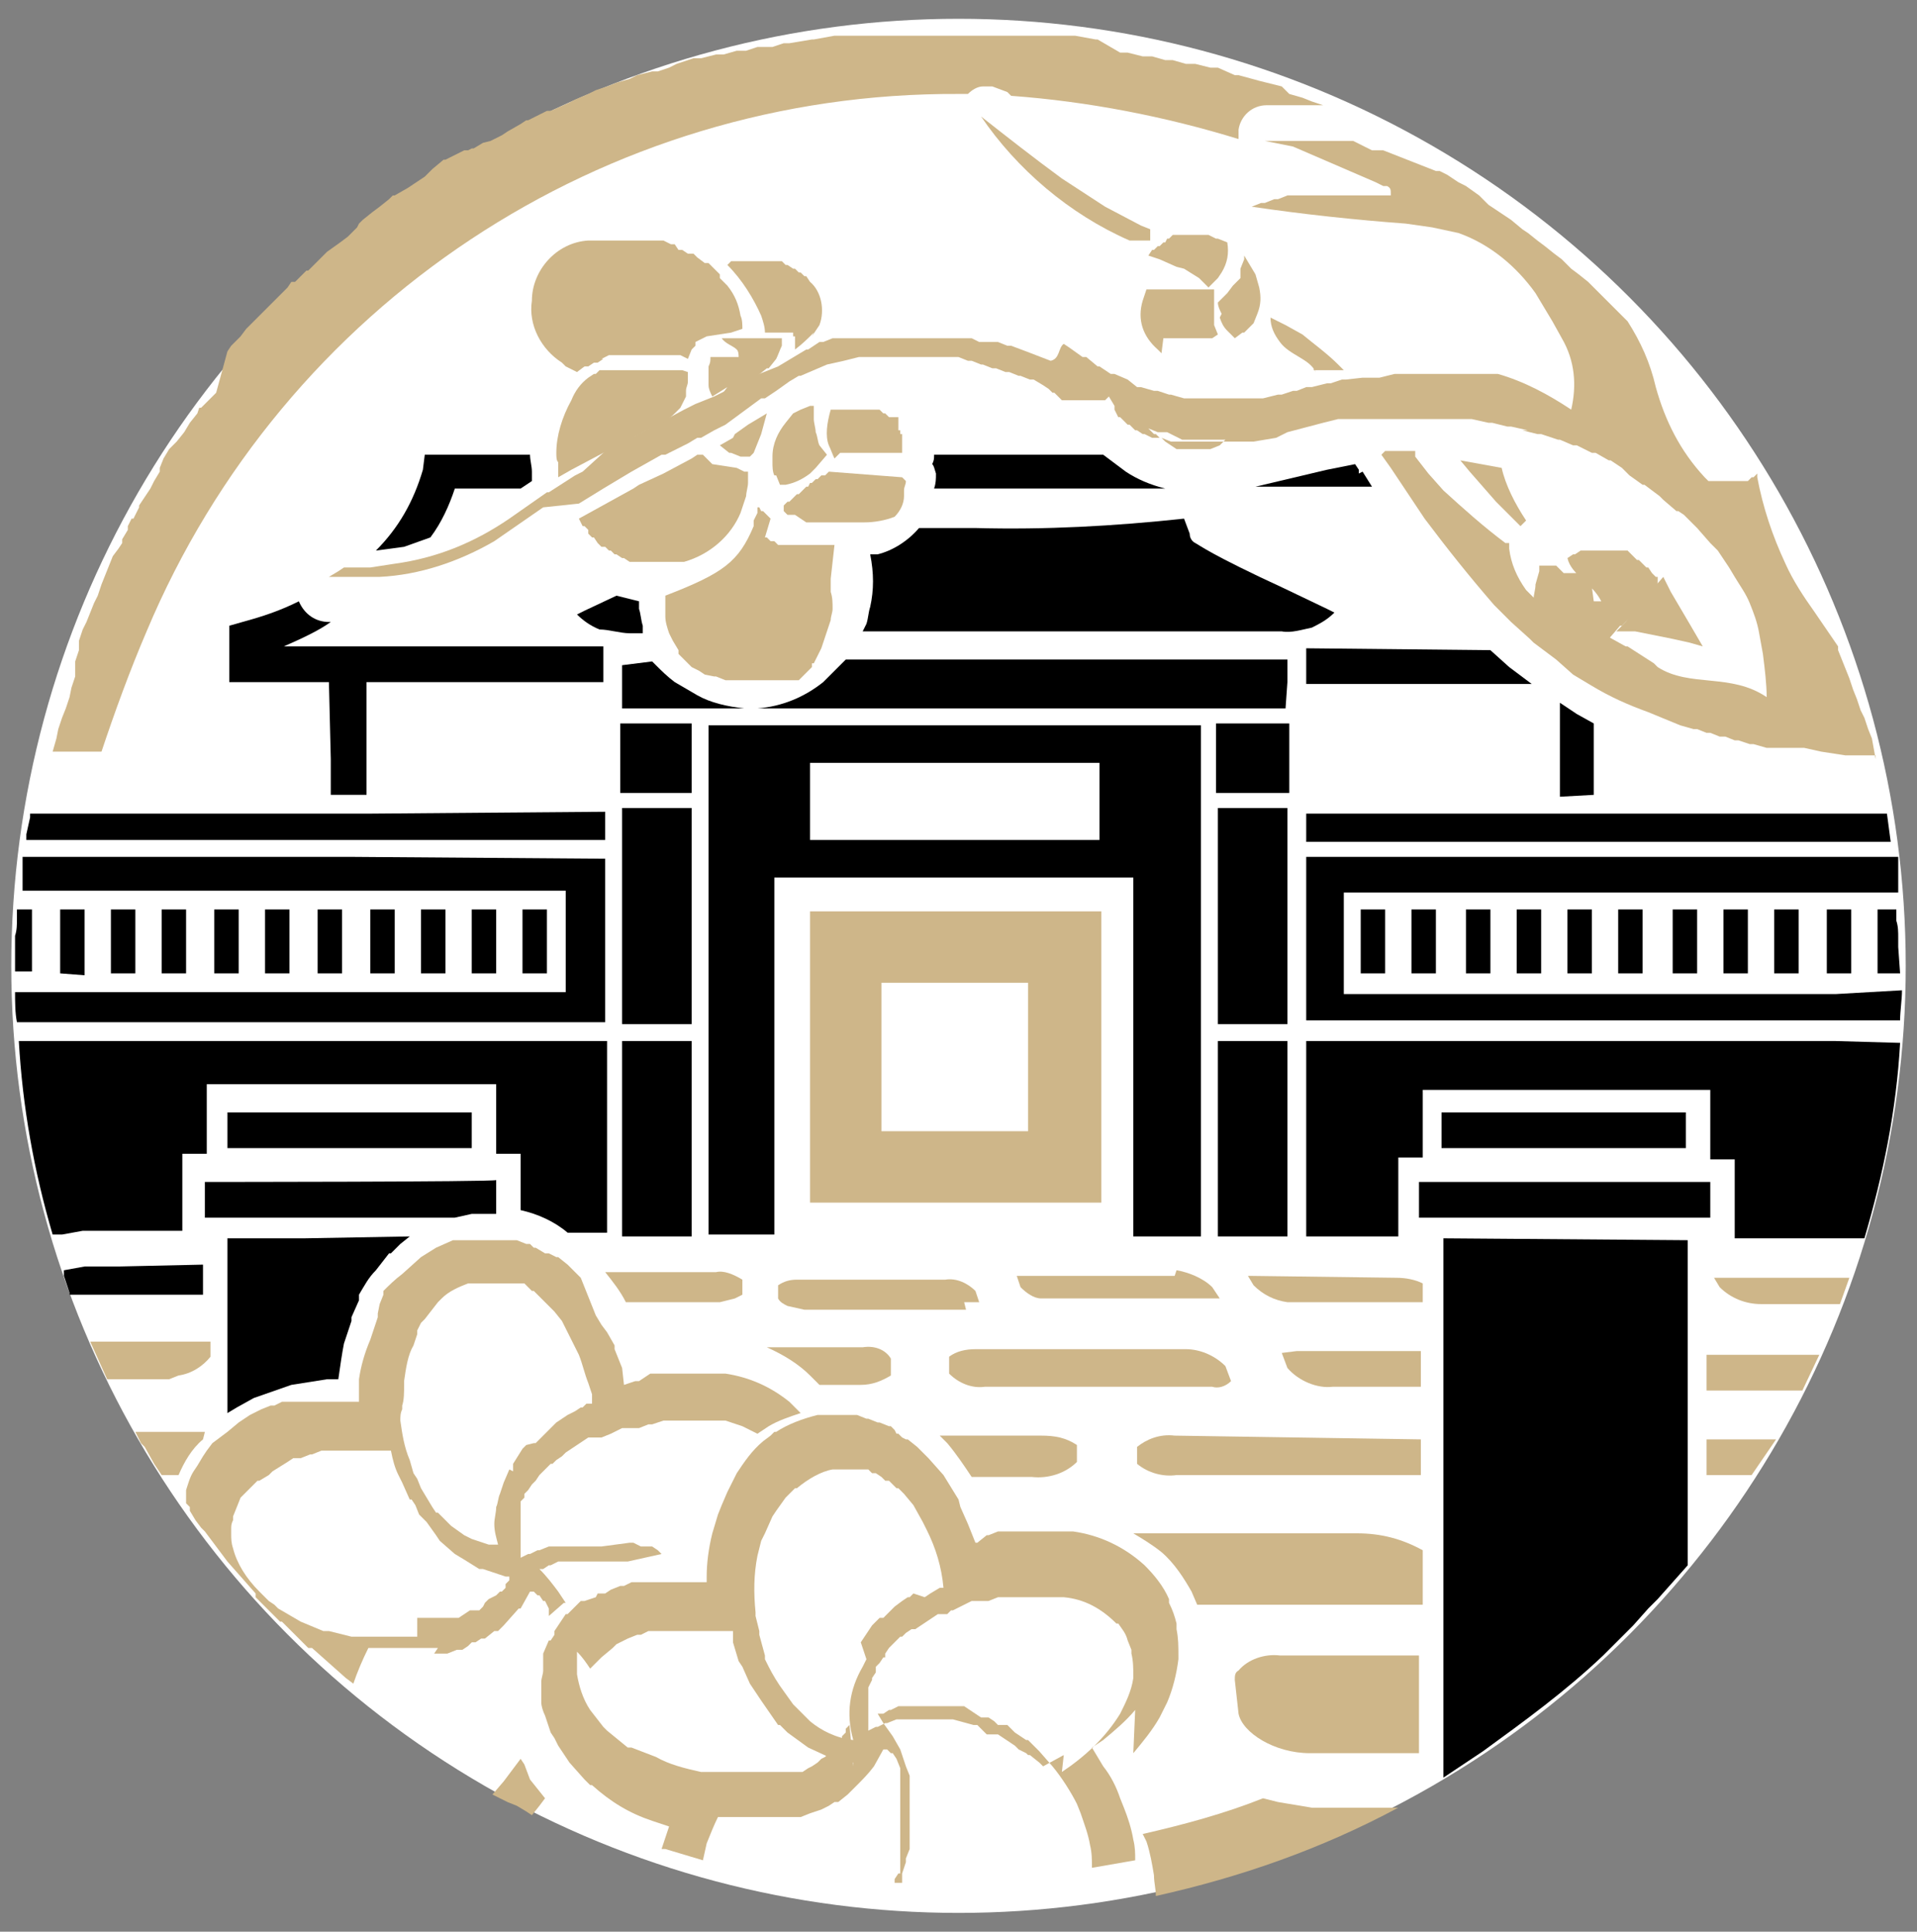 <?xml version="1.0" encoding="utf-8"?>
<!-- Generator: Adobe Illustrator 25.0.1, SVG Export Plug-In . SVG Version: 6.00 Build 0)  -->
<svg version="1.1" id="圖層_1" xmlns="http://www.w3.org/2000/svg" xmlns:xlink="http://www.w3.org/1999/xlink" x="0px" y="0px"
	 viewBox="0 0 102 102.8" style="enable-background:new 0 0 102 102.8;" xml:space="preserve">
<rect x="0" y="0" width="102" height="102.8" fill="#808080" stroke="none"/>
<style type="text/css">
	.st0{fill:#FFFFFF;}
	.st1{fill:#CEB689;}
</style>
<circle class="st0" cx="51" cy="51.4" r="50.4"/>
<g id="Group_11059" transform="translate(-83.233 -67.754)">
	<g id="圖稿_42" transform="translate(134.64 119.149)">
		<g>
			<g>
				<g id="Group_11280" transform="translate(-51.406 -51.395)">
					<path id="Path_643727" d="M84.8,42.3v-3.8L83.9,38L83,37.4v5L84.8,42.3L84.8,42.3z"/>
					<path id="Path_643728" d="M17.6,40.4v1.9h1.9v-6h12.6v-1.9h-17c0.9-0.4,1.8-0.8,2.5-1.3h-0.1c-0.7,0-1.3-0.4-1.6-1.1v0
						c-1,0.5-1.9,0.8-3,1.1l-0.7,0.2v3h5.3L17.6,40.4z"/>
					<path id="Path_643729" d="M22.9,28.6c0.6-0.8,1-1.7,1.3-2.6h3.5l0.6-0.4v-0.5c0-0.3-0.1-0.6-0.1-0.9h-5.6L22.5,25
						c-0.5,1.7-1.3,3.1-2.5,4.3l1.5-0.2L22.9,28.6"/>
					<path id="Path_643730" d="M72.3,25.2V25l-0.2-0.3L70.6,25l0,0l-3.8,0.9H73l-0.5-0.8"/>
					<path id="Path_643731" d="M49.8,25.2c0,0.3,0,0.5-0.1,0.8H62c-0.8-0.2-1.5-0.5-2.1-0.9l-1.2-0.9h-9c0,0.2,0,0.3-0.1,0.5
						C49.7,24.8,49.7,24.9,49.8,25.2L49.8,25.2"/>
					<path id="Path_643732" d="M69.5,34.5v1.9h12l-1.2-0.9l-1-0.9L69.5,34.5"/>
					<path id="Path_643733" d="M37.7,40.4v25.3h3.5v-19h19.1v19.1h3.6V38.6H37.7V40.4z M43.1,40.6h15.4v4.1H43.1V40.6z"/>
					<path id="Path_643734" d="M69.8,33.4c0.4-0.2,0.8-0.4,1.2-0.8l-0.4-0.2l-2.3-1.1c-3.9-1.8-4.5-2.3-4.7-2.4s-0.3-0.3-0.3-0.5
						L63,27.6c-3.7,0.4-7.4,0.6-11.1,0.5h-3c-0.6,0.7-1.4,1.2-2.2,1.4h-0.4c0.2,1,0.2,1.9,0,2.8c-0.1,0.3-0.1,0.6-0.2,0.9l-0.2,0.4
						h22.3C68.7,33.7,69.3,33.5,69.8,33.4"/>
					<path id="Path_643735" d="M33.5,33.7h0.7v-0.4c-0.1-0.3-0.1-0.6-0.2-0.9V32l-1.2-0.3l-1.7,0.8l-0.4,0.2
						c0.3,0.3,0.7,0.6,1.2,0.8C32.4,33.5,33,33.7,33.5,33.7"/>
					<path id="Path_643736" d="M33.1,35.4v2.3h6.5c-0.9-0.1-1.8-0.3-2.5-0.7l-1.2-0.7c-0.4-0.3-0.7-0.6-1-0.9l-0.2-0.2L33.1,35.4
						L33.1,35.4L33.1,35.4z"/>
					<path id="Path_643737" d="M68.5,36.3v-1.2H45l-0.2,0.2L44,36.1l-0.2,0.2c-1,0.8-2.2,1.3-3.5,1.4h28.1L68.5,36.3L68.5,36.3z"/>
					<path id="Path_643738" d="M33.1,43v2.6l0,0v8.9h3.7V43H33.1z"/>
					<path id="Path_643739" d="M33.1,55.4v10.4h3.7V55.4H33.1z"/>
					<path id="Path_643740" d="M64.8,43v11.5h3.7v-8.9l0,0V43H64.8z"/>
					<path id="Path_643741" d="M64.8,55.4v10.4h3.7V55.4H64.8z"/>
					<path id="Path_643742" d="M33,38.5v3.7h3.8v-3.7H33z"/>
					<path id="Path_643743" d="M1.6,43.3L1.6,43.3"/>
					<path id="Path_643744" d="M19.6,43.3h-18v0.2l-0.2,0.9v0.3h30.8v-1.5L19.6,43.3L19.6,43.3z"/>
					<path id="Path_643745" d="M18.6,45.6H1.2v1.8h28.9v5.4H0.8c0,0.5,0,1.1,0.1,1.6h31.3v-8.7L18.6,45.6L18.6,45.6z"/>
					<path id="Path_643746" d="M64.7,38.5v3.7h3.9v-3.7H64.7z"/>
					<rect id="Rectangle_8852" x="5.9" y="48.4" width="1.3" height="3.4"/>
					<rect id="Rectangle_8853" x="11.4" y="48.4" width="1.3" height="3.4"/>
					<rect id="Rectangle_8854" x="14.1" y="48.4" width="1.3" height="3.4"/>
					<path id="Path_643747" d="M4.5,51.9v-3.5H3.2v3.4L4.5,51.9L4.5,51.9z"/>
					<rect id="Rectangle_8855" x="16.9" y="48.4" width="1.3" height="3.4"/>
					<rect id="Rectangle_8856" x="8.6" y="48.4" width="1.3" height="3.4"/>
					<path id="Path_643748" d="M1.7,48.4H0.9v0.5c0,0.3,0,0.6-0.1,0.9v1.9h0.9C1.7,51.7,1.7,48.4,1.7,48.4z"/>
					<rect id="Rectangle_8857" x="25.1" y="48.4" width="1.3" height="3.4"/>
					<rect id="Rectangle_8858" x="22.4" y="48.4" width="1.3" height="3.4"/>
					<rect id="Rectangle_8859" x="19.7" y="48.4" width="1.3" height="3.4"/>
					<rect id="Rectangle_8860" x="27.8" y="48.4" width="1.3" height="3.4"/>
					<path id="Path_643749" d="M18.6,55.4H1c0.2,3.5,0.8,6.9,1.8,10.3h0.5l1.1-0.2h5.3v-4.1H11v-3.7h15.4v3.7h1.3v3
						c0.9,0.2,1.8,0.6,2.5,1.2h2.1V55.4H18.6z"/>
					<path id="Path_643750" d="M69.5,43.3v1.5h31.1l-0.2-1.5H69.5z"/>
					<path id="Path_643751" d="M97.7,52.9H71.5v-5.4H101v-1.9H69.5v8.7h31.6c0-0.5,0.1-1.1,0.1-1.6L97.7,52.9L97.7,52.9z"/>
					<path id="Path_643752" d="M97.2,48.4v3.4h1.3v-3.4H97.2z"/>
					<rect id="Rectangle_8861" x="91.7" y="48.4" width="1.3" height="3.4"/>
					<rect id="Rectangle_8862" x="89" y="48.4" width="1.3" height="3.4"/>
					<rect id="Rectangle_8863" x="86.1" y="48.4" width="1.3" height="3.4"/>
					<rect id="Rectangle_8864" x="94.4" y="48.4" width="1.3" height="3.4"/>
					<path id="Path_643753" d="M101,50.4v-0.5c0-0.3,0-0.6-0.1-0.9v-0.6h-1v3.4h1.2L101,50.4"/>
					<rect id="Rectangle_8865" x="78" y="48.4" width="1.3" height="3.4"/>
					<rect id="Rectangle_8866" x="72.4" y="48.4" width="1.3" height="3.4"/>
					<rect id="Rectangle_8867" x="80.7" y="48.4" width="1.3" height="3.4"/>
					<path id="Path_643754" d="M83.4,48.4v3.4h1.3v-3.4H83.4z"/>
					<rect id="Rectangle_8868" x="75.1" y="48.4" width="1.3" height="3.4"/>
					<path id="Path_643755" d="M97.6,55.4H69.5v10.4h4.9v-4.2h1.3V58H91v3.7h1.3v4.2h6.9c1-3.4,1.7-6.8,1.9-10.4L97.6,55.4
						L97.6,55.4z"/>
					<path id="Path_643756" d="M6.3,67.4H4.5l-1.1,0.2v0.3l0.3,0.9v0.1h7.1v-1.6L6.3,67.4L6.3,67.4z"/>
					<path id="Path_643757" d="M76.8,65.9v3.5l0,0v25.2l2.1-1.4c2.2-1.6,4.4-3.2,6.4-5.1l0.2-0.2l1.1-1.1l0.3-0.3l0.8-0.9l0.5-0.5
						l1.6-1.8v-4.7l0,0v-2.2l0,0v-1.3l0,0v-1.3l0,0v-7.2l0,0V66L76.8,65.9L76.8,65.9z"/>
					<path id="Path_643758" d="M75.5,62.9v1.9H91v-1.9H75.5z"/>
					<path id="Path_643759" d="M89.7,61.1v-1.9h-13v1.9H89.7z"/>
					<path id="Path_643760" d="M16.2,65.9h-4.1v9.3l0.5-0.3l0.9-0.5l0,0l2-0.7l1.9-0.3H18c0.1-0.7,0.2-1.4,0.3-1.9l0.2-0.6l0.2-0.6
						v-0.2l0.4-0.9l0,0v-0.3c0.3-0.5,0.5-0.9,0.9-1.3l0.7-0.9h0.1l0.5-0.5l0.5-0.4L16.2,65.9z"/>
					<path id="Path_643761" d="M10.9,62.9v1.9h13.3l0.9-0.2h1.3v-1.8C26.3,62.9,10.9,62.9,10.9,62.9z"/>
					<path id="Path_643762" d="M25.1,61.1v-1.9h-13v1.9H25.1z"/>
					<path id="Path_643763" class="st1" d="M7.8,33.6C15.1,16.2,32.1,4.9,51,5h0.5c0.2-0.2,0.5-0.4,0.8-0.4h0.5l0.8,0.3l0.2,0.2
						c4.1,0.3,8.2,1.1,12.1,2.3c0-0.2,0-0.3,0-0.5l0,0c0.1-0.7,0.7-1.3,1.5-1.3h3l-0.6-0.2l-0.5-0.2L68.6,5l-0.4-0.4l-0.8-0.2
						L67,4.3L65.9,4h-0.2l-0.9-0.4h-0.4l-0.8-0.2h-0.5l-0.7-0.2H62L61.3,3h-0.5L60,2.8h-0.4l-1.2-0.7h-0.1l-1.1-0.2H44.4l-1.1,0.2
						h-0.1L42,2.3h-0.3l-0.6,0.2h-0.8l-0.6,0.2h-0.5l-0.7,0.2h-0.4l-0.8,0.2h-0.4L36,3.4h0l-0.4,0.2L35,3.8h-0.3L33.9,4l-0.4,0.2
						l-0.7,0.2l-0.5,0.2l-0.6,0.2L31.3,5l-0.7,0.3l-0.4,0.2l-0.9,0.4h-0.2l-1,0.5H28l-0.3,0.2L27,7l0,0l-0.3,0.2l-0.6,0.3l0,0
						l-0.4,0.1l-0.5,0.3h-0.1L24.9,8h-0.2l-0.4,0.2l-0.2,0.1l-0.4,0.2h-0.1L23,9l0,0l-0.2,0.2l0,0l-0.2,0.2L22,9.8L21.7,10L21,10.4
						h-0.1l-0.2,0.2L20.2,11l0,0l-0.4,0.3l0,0l-0.5,0.4l-0.2,0.2L19,12.1l-0.5,0.5l0,0l-0.4,0.3l0,0l-0.7,0.5l0,0l-0.2,0.2l0,0
						l-0.8,0.8h-0.1l-0.2,0.2L15.7,15h-0.2l-0.2,0.3l-0.5,0.5l-0.3,0.3l0,0L14,16.6l-0.2,0.2L13.6,17l-0.5,0.5l-0.3,0.4l-0.5,0.5
						l-0.2,0.3l-0.6,2.2l-0.3,0.3l-0.5,0.5h-0.1L10.5,22l-0.4,0.5l0,0L9.8,23l0,0l-0.4,0.5l-0.2,0.2L9,23.9l-0.3,0.5l-0.2,0.5v0.2
						l0,0l-0.3,0.5L8,26l0,0l-0.4,0.6l-0.2,0.3l0,0V27l-0.3,0.6H7L6.8,28v0.2l-0.3,0.5v0.2l-0.2,0.3L6,29.6l-0.2,0.5l-0.2,0.5
						l-0.2,0.5l-0.2,0.6L5,32.1l-0.4,1l0,0l-0.2,0.4l-0.2,0.6v0.5l0,0L4,35.2V36l-0.2,0.6l-0.1,0.5l-0.2,0.6l-0.2,0.5l-0.2,0.6
						L3,39.3L2.8,40h2.6C6.1,37.9,6.9,35.7,7.8,33.6"/>
					<path id="Path_643764" class="st1" d="M80.9,28l0.3-0.3c-0.6-0.9-1.1-1.9-1.3-2.8l0,0l-2.2-0.4l0.5,0.6l1.4,1.6L80.9,28"/>
					<path id="Path_643765" class="st1" d="M99.8,40.4L99.8,40.4l-0.2-1.1l-0.2-0.5l-0.2-0.6L99,37.8l-0.2-0.6l-0.2-0.5l-0.2-0.6
						l-0.2-0.5L98,35.1l-0.2-0.5v-0.2l-1.3-1.9C96,31.8,95.4,30.9,95,30c-0.7-1.5-1.2-3-1.5-4.6v-0.2l-0.2,0.2h-0.1L93,25.6h-2.1
						l-0.2-0.2c-1.3-1.4-2.1-3-2.6-4.8c-0.3-1.3-0.8-2.4-1.5-3.5l0,0l-0.3-0.3l-0.5-0.5L85.5,16l-0.8-0.8L84.5,15L84,14.6l-0.4-0.3
						l-0.5-0.5l-0.4-0.3l-0.5-0.4l-0.4-0.3l-0.5-0.4L81,12.2l-0.6-0.5l-0.3-0.2l-0.9-0.6l-0.5-0.5L78,9.9l-0.4-0.2L77,9.3l-0.4-0.2
						h-0.2L73.6,8H73l-1-0.5h-4.7l1.5,0.3l4.4,1.9l0.4,0.2h0.2C74,10,74,10.1,74,10.3l0,0v0.1h-5.5L68,10.6h-0.2l-0.5,0.2h-0.2
						L66.6,11c2.7,0.4,5.5,0.7,8.2,0.9l1.4,0.2l1.4,0.3c1.7,0.6,3.1,1.8,4.1,3.2l0.9,1.5l0.5,0.9c0.7,1.2,0.8,2.5,0.5,3.8
						c-1.2-0.8-2.5-1.5-3.9-1.9h-5.5l-0.8,0.2h-0.9l-0.9,0.1h-0.2l-0.6,0.2h-0.2l-0.8,0.2h-0.3L69,20.8h-0.2L68.2,21H68l-0.8,0.2H63
						L62.3,21h-0.1l-0.6-0.2h-0.2l-0.7-0.2h-0.2L60,20.2h0l-0.7-0.3h-0.2l-0.6-0.4h-0.1L57.8,19h-0.2l-0.7-0.5l-0.3-0.2
						c-0.3,0.2-0.2,0.8-0.7,0.9l-1.3-0.5l-0.8-0.3h-0.2l-0.5-0.2h-0.3h-0.4h-0.3L51.7,18h-7.4l-0.5,0.2h-0.2L43,18.6h-0.1l-1.5,0.9
						l-0.5,0.2l-0.5,0.2L38,21.1l-0.5,0.2L37,21.5l-0.6,0.3l-2.6,1.4l-1,0.5l-0.7,0.4l-1.1,1l-0.4,0.2l-1.4,0.9h-0.1l-2,1.4
						c-1.9,1.3-3.9,2.1-6.1,2.4l-1.3,0.2h-1.4L18,30.4l-0.5,0.3h2.7c2.1-0.1,4.2-0.8,6.1-1.9l2.6-1.8l1.9-0.2l1.3-0.8l0.5-0.3l1-0.6
						l1.6-0.9h0.2l1.2-0.6l0.5-0.3h0.2l0.7-0.4l0.6-0.3l1.9-1.4h0.2l0.6-0.4l0.7-0.5l0.5-0.3h0.1l1.4-0.6l0.9-0.2l0.8-0.2H51
						l0.5,0.2h0.2l0.5,0.2h0.1l0.5,0.2H53l0.5,0.2h0.2l0.5,0.2h0.1l0.5,0.2H55l0.5,0.3l0.3,0.2l0.2,0.2h0.1l0.2,0.2l0,0l0.2,0.2h2.3
						l0.2-0.2l0.3,0.5v0.2l0.2,0.4h0.1l0.4,0.4h0.1l0.3,0.3h0.1l0.3,0.2h0.1l0.4,0.2h0.5l0.5,0.2h4.4l1.2-0.2l0.6-0.3l1.9-0.5
						l0.8-0.2h7.1l0.9,0.2h0.2l0.8,0.2h0.2l0.9,0.2H81l0.8,0.2H82l0.9,0.3H83l0.7,0.3h0.2l0.8,0.4h0.2l0.7,0.4h0.1l0.6,0.4l0.2,0.2
						l0.2,0.2l0.7,0.5h0.1l0.8,0.6l0.2,0.2l0.7,0.6h0.1l0.3,0.2l0.5,0.5l0.2,0.2l0.7,0.8l0.4,0.4l0.6,0.9l0.3,0.5
						c0.3,0.5,0.6,0.9,0.8,1.4c0.2,0.5,0.4,1,0.5,1.6l0.2,1.1c0.1,0.8,0.2,1.6,0.2,2.3c-1.9-1.3-4.1-0.5-5.8-1.6L88,35.3l-1.4-0.9
						h-0.1l-0.9-0.5l-0.9-0.4h-0.4l-0.5-0.2L83.1,33l-0.6-0.4l-0.2-0.2l-0.4-0.3l-0.5-0.5l-0.2-0.2c-0.5-0.7-0.8-1.4-0.9-2.2V29
						v-0.1h-0.2c-1.2-0.9-2.2-1.8-3.3-2.8L76,25.2l-0.7-0.9V24h-1.6l-0.2,0.2l0.5,0.7l0.6,0.9l1.2,1.8c1.2,1.6,2.4,3.1,3.7,4.6
						l0.9,0.9l1,0.9l0.2,0.2l1.2,0.9l0,0l0.9,0.8l0.5,0.3l0.5,0.3c1,0.6,1.9,1,3,1.4l1.7,0.7l0.7,0.2h0.2l0.5,0.2H91l0.5,0.2h0.3
						l0.5,0.2h0.2l0.6,0.2h0.2l0.7,0.2h2l0.9,0.2l1.3,0.2h1.6V40 M64.9,23.7L64.9,23.7l-0.5,0.2h-1.8l-0.3-0.2l0,0L62,23.5h0
						l-0.2-0.2h-0.1l-0.2-0.2h-0.1l-0.3-0.3l0.5,0.2h0.5l0.4,0.2l0,0l0.4,0.2h2.3L64.9,23.7"/>
					<path id="Path_643766" class="st1" d="M37,18.2L37,18.2l0.6-0.3l1.3-0.2l0.6-0.2c0-0.2,0-0.5-0.1-0.7c-0.1-0.6-0.3-1.1-0.7-1.6
						l-0.4-0.4v-0.2l-0.2-0.2l-0.2-0.2L37.7,14h-0.2l-0.4-0.3l0,0l-0.2-0.2h-0.3l-0.3-0.2h-0.2L35.9,13h-0.2l-0.4-0.2l0,0H35h-3.7
						c-1.7,0.1-3,1.6-3,3.2c-0.2,1.3,0.5,2.6,1.6,3.3l0.2,0.2l0.6,0.3l0.4-0.3h0.2l0.3-0.2h0.2l0.3-0.2H32l0.4-0.2h3.8l0.4,0.2
						l0.2-0.5l0.2-0.2"/>
					<path id="Path_643767" class="st1" d="M41,27.6l-0.2-0.2l0,0l-0.2-0.2h-0.1L40.4,27h-0.1v0.3l-0.2,0.4V28
						c-0.8,1.9-1.6,2.5-4.7,3.7c0,0.2,0,0.5,0,0.7v0.4c0,0.3,0.1,0.6,0.2,0.9l0.2,0.4l0.3,0.5v0.2l0.2,0.2l0,0l0.5,0.5l0.4,0.2
						l0.3,0.2L38,36h0.1l0.5,0.2h3.9l0.2-0.2l0.3-0.3l0,0l0.2-0.2v-0.2h0.1l0.2-0.4l0.2-0.4c0.1-0.3,0.2-0.6,0.3-0.9l0.2-0.6
						c0-0.2,0.1-0.4,0.1-0.6c0-0.3,0-0.6-0.1-0.9v-0.7l0.2-1.8h-3l-0.2-0.2H41l-0.2-0.2h-0.1"/>
					<path id="Path_643768" class="st1" d="M37.4,24.2h-0.3l-0.3,0.2l-1.5,0.8L34,25.8L33.7,26l-2.9,1.6l0,0L31,28h0.1l0.2,0.2v0.2
						l0,0l0.2,0.2h0.1l0.2,0.3l0,0l0.2,0.2h0.2l0.2,0.2h0.1l0.2,0.2h0.1l0.3,0.2h0.1l0.3,0.2h2.9c1.4-0.4,2.5-1.4,3-2.6
						c0.1-0.3,0.2-0.6,0.3-0.9c0-0.2,0.1-0.5,0.1-0.7l0,0c0-0.2,0-0.4,0-0.6h-0.2l-0.4-0.2l-1.3-0.2L37.4,24.2"/>
					<path id="Path_643769" class="st1" d="M36.3,19.7h-4.4l-0.2,0.2h-0.1l-0.3,0.2c-0.4,0.3-0.7,0.7-0.9,1.2
						c-0.5,0.9-0.8,1.9-0.8,2.8c0,0.2,0,0.4,0.1,0.5v0.8l0.7-0.4l1.7-0.9h0.1l2.4-1.3c0.5-0.2,0.9-0.4,1.3-0.8l0.3-0.3
						c0.1-0.2,0.2-0.4,0.3-0.6v-0.3c0-0.2,0.1-0.3,0.1-0.5s0-0.4,0-0.5L36.3,19.7L36.3,19.7"/>
					<path id="Path_643770" class="st1" d="M84.6,30.5h-1.4L83,30.3l-0.2-0.2h-0.9v0.3l-0.2,0.7l0,0c0,0.3-0.1,0.5-0.1,0.8
						c0,0.2,0,0.4,0.1,0.5c0,0.3,0.1,0.6,0.2,0.9l0.2,0.2h0.1l0.2,0.2h0.1l0.2,0.2h0.1L83,34h0.1l0.2,0.2h2.1l0.2-0.2l0,0l0.6-0.7
						h0.1l0.3-0.3c0.7-0.5,1.2-1.2,1.6-1.9v-0.4h-0.1l-0.2-0.2l0,0l-0.2-0.3h-0.1L87.4,30l0,0l-0.2-0.2h-0.1l-0.2-0.2l0,0l-0.3-0.3
						h-2.5l-0.3,0.2h-0.1l-0.3,0.2c0.2,0.9,1.3,1.3,1.8,2.3h-0.4"/>
					<path id="Path_643771" class="st1" d="M44.1,25.1l-0.2,0.2h-0.2l-0.2,0.2h-0.1l-0.2,0.2h-0.1L43,25.9h-0.1l-0.2,0.2l0,0
						l-0.2,0.2h-0.1l-0.2,0.2l0,0L42,26.7h-0.1l-0.2,0.2v0.3l0.2,0.2h0.4l0.3,0.2l0,0l0.3,0.2H46c0.5,0,1.1-0.1,1.6-0.3l0,0
						c0.3-0.3,0.5-0.7,0.5-1.1v-0.3c0-0.2,0.1-0.3,0.1-0.5L48,25.4L44.1,25.1"/>
					<path id="Path_643772" class="st1" d="M43.2,17.9l0.4-0.6c0.3-0.8,0.1-1.8-0.5-2.3l-0.2-0.3h-0.1l-0.2-0.2h-0.1l-0.2-0.2h-0.1
						l-0.3-0.2h-0.1l-0.2-0.2h-2.7l-0.2,0.2c0.8,0.8,1.4,1.8,1.8,2.7c0.1,0.3,0.2,0.6,0.2,0.9h1.5v0.2h0.1v0.2l0,0v0.2l0,0
						c0,0.1,0,0.2,0,0.3c0.4-0.3,0.7-0.6,1-0.9"/>
					<path id="Path_643773" class="st1" d="M61.9,18h2.6l0.3-0.2l-0.2-0.5v-0.6l0,0v-1.3H61L60.8,16c-0.3,1,0,1.9,0.8,2.6l0.2,0.2"
						/>
					<path id="Path_643774" class="st1" d="M61,12.8h0.2v-0.2l0,0v-0.2l0,0v-0.2L60.7,12l-1.9-1l-2.3-1.5c-1.5-1.1-2.9-2.2-4.3-3.3
						c1.9,2.8,4.7,5.2,7.9,6.6h0.7"/>
					<path id="Path_643775" class="st1" d="M44.7,24.1H48v-0.2l0,0v-0.2l0,0v-0.6h-0.1v-0.2h-0.1v-0.7h-0.5L47.1,22H47l-0.2-0.2
						h-2.6c-0.2,0.7-0.3,1.4-0.1,1.9c0.1,0.2,0.2,0.5,0.3,0.7"/>
					<path id="Path_643776" class="st1" d="M43.6,23.7L43.6,23.7c-0.1-0.2-0.1-0.5-0.2-0.7c0-0.2-0.1-0.5-0.1-0.7s0-0.5,0-0.7h-0.2
						l-0.5,0.2L42.2,22l-0.4,0.5c-0.4,0.5-0.7,1.1-0.7,1.8c0,0.1,0,0.2,0,0.3c0,0.2,0,0.5,0.1,0.7h0.1l0.2,0.5h0.3
						c0.5-0.1,0.9-0.3,1.3-0.6l0.3-0.3l0.6-0.7l0,0L43.6,23.7"/>
					<path id="Path_643777" class="st1" d="M86.5,33.1l-0.3,0.3L86,33.6h1l2,0.4l0.9,0.2l0.7,0.2l-0.7-1.2l0,0l-1-1.7l-0.4-0.8
						l-1.4,1.6L86.5,33.1"/>
					<path id="Path_643778" class="st1" d="M63,14.3l0.8,0.5l0.5,0.5l0.5-0.5l0.2-0.3c0.3-0.5,0.4-1,0.3-1.6l-0.5-0.2h-0.1l-0.4-0.2
						h-1.9l-0.2,0.2h-0.1L62,12.9h-0.1l-0.2,0.2h-0.1l-0.2,0.2h-0.1l-0.2,0.3l0.6,0.2l0.9,0.4"/>
					<path id="Path_643779" class="st1" d="M38.4,21l1.9-1l0.5-0.4h0.1l0.4-0.5c0.1-0.2,0.2-0.5,0.3-0.7V18h-3.2
						c0.2,0.3,0.6,0.4,0.8,0.6c0.1,0.1,0.1,0.3,0.1,0.4h-1.5c0,0.2,0,0.3-0.1,0.5V20l0,0c0,0.2,0,0.4,0,0.5c0,0.2,0.1,0.4,0.2,0.6
						l0.8-0.5"/>
					<path id="Path_643780" class="st1" d="M64.9,16.9c0.1,0.3,0.2,0.5,0.4,0.7l0.4,0.4l0.4-0.3h0.1l0.5-0.5l0.2-0.5
						c0.2-0.5,0.2-0.9,0.1-1.4l-0.2-0.7l-0.6-1v0.2L66,14.3v0.5L65.8,15l-0.2,0.2l-0.3,0.4l-0.1,0.1L65,15.9l-0.2,0.2
						c0,0.2,0.1,0.4,0.2,0.6L64.9,16.9"/>
					<path id="Path_643781" class="st1" d="M69.9,19.5L69.9,19.5v0.2h1.6l-0.3-0.3c-0.6-0.6-1.3-1.1-1.9-1.6l-0.9-0.5l-0.2-0.1
						l-0.6-0.3c0,0.5,0.2,0.9,0.5,1.3c0.5,0.7,1.6,0.9,1.9,1.6"/>
					<path id="Path_643782" class="st1" d="M39,23.3l-0.7,0.4l0.5,0.4h0.1l0.5,0.2h0.5l0.2-0.2l0.2-0.5l0.2-0.5l0.3-1.1l-1,0.6
						l-0.7,0.5"/>
					<path id="Path_643783" class="st1" d="M68,95.9l-0.8-0.2c-2,0.8-4.2,1.4-6.4,1.9L61,98c0.2,0.6,0.3,1.2,0.4,1.8
						c0,0.4,0.1,0.7,0.1,1.1c4.5-1,8.8-2.5,12.9-4.7h-4.6L68,95.9"/>
					<path id="Path_643784" class="st1" d="M45.9,71.7h-5.1c0.9,0.4,1.7,0.9,2.3,1.5l0.5,0.5h2.2c0.6,0,1.1-0.2,1.6-0.5v-0.9
						C47.1,71.8,46.5,71.6,45.9,71.7"/>
					<path id="Path_643785" class="st1" d="M8.1,73.4H9l0.5-0.2c0.7-0.1,1.3-0.5,1.7-1l0,0v-0.8H4.8l0.9,2H8.1L8.1,73.4z"/>
					<path id="Path_643786" class="st1" d="M65.5,73.5l-0.3-0.8c-0.6-0.6-1.4-0.9-2.1-0.9H51.9c-0.5,0-1,0.1-1.4,0.4v0.9
						c0.5,0.5,1.2,0.8,1.9,0.7h12.1C64.8,73.9,65.2,73.8,65.5,73.5"/>
					<path id="Path_643787" class="st1" d="M68.2,72l0.3,0.8c0.6,0.7,1.6,1.1,2.4,1h4.7v-1.9H69L68.2,72"/>
					<path id="Path_643788" class="st1" d="M93.6,72.1h-2.8V74h5.1l0.9-1.9H93.6z"/>
					<path id="Path_643789" class="st1" d="M38.1,67.7h-5.9c0.4,0.5,0.8,1,1.1,1.6h5l0.8-0.2l0.4-0.2v-0.8
						C39,67.8,38.5,67.6,38.1,67.7"/>
					<path id="Path_643790" class="st1" d="M51.3,69.3h0.8l-0.2-0.6c-0.4-0.4-1-0.7-1.6-0.6h-7.9c-0.4,0-0.7,0.1-1,0.3v0.7
						c0.1,0.2,0.3,0.3,0.5,0.4l0.9,0.2h8.6L51.3,69.3z"/>
					<path id="Path_643791" class="st1" d="M62.5,67.9h-8.4l0.2,0.6c0.3,0.3,0.7,0.6,1.1,0.6h9.5l-0.4-0.6c-0.5-0.5-1.3-0.8-1.9-0.9
						"/>
					<path id="Path_643792" class="st1" d="M66.6,67.9h-0.2l0.3,0.5c0.5,0.5,1.1,0.8,1.8,0.9h7.2v-1c-0.4-0.2-0.9-0.3-1.4-0.3
						L66.6,67.9z"/>
					<path id="Path_643793" class="st1" d="M94.9,68h-3.7l0.3,0.5c0.6,0.6,1.4,0.9,2.2,0.9h4.2l0.5-1.4H94.9z"/>
					<path id="Path_643794" class="st1" d="M50.4,76.8c0.5,0.6,0.9,1.2,1.3,1.8h3.2c0.9,0.1,1.8-0.2,2.4-0.8v-0.9
						c-0.6-0.4-1.2-0.5-1.9-0.5H50L50.4,76.8"/>
					<path id="Path_643795" class="st1" d="M10.9,76.2H7.2l0.3,0.6L7.7,77l0.5,0.9l0.4,0.6h0.9c0.3-0.7,0.7-1.4,1.3-1.9L10.9,76.2"
						/>
					<path id="Path_643796" class="st1" d="M62.5,76.4L62.5,76.4c-0.8-0.1-1.5,0.2-2,0.6v0.9c0.6,0.5,1.4,0.7,2.1,0.6h13v-1.9
						L62.5,76.4L62.5,76.4z"/>
					<path id="Path_643797" class="st1" d="M90.8,76.6v1.9h2.4l1.3-1.9H90.8z"/>
					<path id="Path_643798" class="st1" d="M60.3,81.6c0.5,0.3,1,0.6,1.5,1c0.7,0.6,1.2,1.4,1.6,2.1l0.3,0.7h12v-2.9
						c-1.1-0.6-2.2-0.9-3.5-0.9C72.1,81.6,60.3,81.6,60.3,81.6z"/>
					<path id="Path_643799" class="st1" d="M68.1,88.1c-0.8-0.1-1.7,0.2-2.2,0.8c-0.2,0.1-0.2,0.3-0.2,0.5l0.2,1.8
						c0.2,1,1.9,2.1,3.8,2.1h5.8v-5.2C75.5,88.1,68.1,88.1,68.1,88.1z"/>
					<path id="Path_643800" class="st1" d="M27.9,93.9l-0.2-0.3l-0.9,1.2l-0.6,0.7l0.8,0.4l0.5,0.2l0.5,0.3l0.3,0.2l0.4-0.5l0.3-0.4
						l-0.8-1L27.9,93.9"/>
					<path id="Path_643801" class="st1" d="M23.1,88h0.7l0.5-0.2h0.3l0.3-0.2l0.2-0.2h0.2l0.3-0.2h0.2l0.5-0.4h0.2l0.3-0.3l0.8-0.9
						h0.1l0.5-0.9h0.2l0.2,0.2h0.1l0.2,0.3H29l0.2,0.4l0,0V86l0.8-0.7h0.1l-0.4-0.6c-0.3-0.4-0.6-0.8-1-1.2h0.2l0.3-0.2h0.1l0.4-0.2
						h3.7l1.8-0.4L35,82.5l-0.3-0.2h-0.6l-0.4-0.2h-0.2L32,82.3h-2.8l-0.5,0.2h-0.1l-0.4,0.2h-0.1l-0.4,0.2l0,0v-1.5l0,0V81l0,0
						v-1.1l0,0l0.2-0.2l0,0v-0.2l0.2-0.2l0.2-0.3l0,0l0.2-0.2l0,0l0.2-0.3l0.2-0.2l0.2-0.2l0.2-0.2h0.1l0.2-0.2l0.3-0.2l0,0l0.2-0.2
						l0.3-0.2l0.3-0.2l0,0l0.3-0.2l0.3-0.2H32l0.5-0.2l0.6-0.3H34l0.5-0.2h0.2l0.6-0.2h3.3l0.9,0.3l0.8,0.4l0.6-0.4
						c0.5-0.3,1.1-0.5,1.7-0.7L42.4,75l-0.2-0.2L42,74.6c-1-0.8-2.1-1.3-3.4-1.5h-4L34,73.5h-0.2l-0.6,0.2l-0.1-0.9l-0.4-1v-0.2
						l-0.4-0.7L32,70.5L31.7,70l-0.8-2l-0.5-0.5l-0.2-0.2l0,0l-0.5-0.4h-0.1l-0.4-0.2H29l-0.5-0.3h-0.1l-0.2-0.2H28L27.5,66h-3.4
						l-0.9,0.4l-0.8,0.5l0,0l-1,0.9c-0.4,0.3-0.7,0.6-1,0.9v0.2l-0.2,0.5l-0.1,0.5v0.2l-0.2,0.6l-0.2,0.6c-0.3,0.7-0.5,1.4-0.6,2.1
						v1.2H15l-0.4,0.2h-0.2L13.9,75l0,0l-0.6,0.3l-0.6,0.4l-0.6,0.5l-0.8,0.6L11,77.2l-0.2,0.3L10.5,78l-0.2,0.3
						c-0.2,0.3-0.3,0.7-0.4,1V80l0.2,0.2v0.2l0.3,0.5l0.3,0.4l0.2,0.2l1.2,1.6l1.5,1.7V85l0.2,0.2l0.9,0.9l0.2,0.2H15l1.2,1.2
						l0.2,0.2h0.2l1.8,1.6l0.4,0.3c0.2-0.6,0.5-1.3,0.8-1.9h3.7 M21.5,73.7v-0.2c0.1-0.7,0.2-1.4,0.5-1.9l0.2-0.6v-0.2l0.2-0.4
						l0.2-0.2l0.7-0.9l0.2-0.2c0.4-0.4,0.9-0.6,1.4-0.8h3l0.2,0.2l0.2,0.2h0.1l0.2,0.2l0.2,0.2l0.4,0.4l0.3,0.3l0.4,0.5l0.2,0.4
						l0.2,0.4l0.2,0.4l0.3,0.6c0.2,0.5,0.3,1,0.5,1.5l0.2,0.6v0.5h-0.3L31,74.9h-0.1l-0.3,0.2l-0.4,0.2l-0.3,0.2l-0.3,0.2l-0.2,0.2
						l-0.2,0.2L29,76.3l-0.3,0.3l-0.2,0.2h-0.1L28,76.9l-0.2,0.2l0,0l-0.5,0.8v0.4l-0.2-0.1l-0.3,0.7l-0.2,0.6
						c-0.1,0.2-0.1,0.5-0.2,0.7c0,0.3-0.1,0.6-0.1,0.9c0,0.4,0.1,0.7,0.2,1.1H26l-0.9-0.3l-0.4-0.2L24,81.2h0l-0.5-0.5l-0.2-0.2
						h-0.1L23,80.2l-0.6-1l-0.2-0.5L22,78.4l-0.2-0.7l0,0c-0.3-0.7-0.4-1.4-0.5-2.1l0,0c0-0.2,0-0.4,0.1-0.6v-0.2
						C21.5,74.5,21.5,74.1,21.5,73.7 M22.2,87.1h-3.5l-1.2-0.3h-0.3L16,86.3l-1.2-0.7l-0.2-0.2l-0.3-0.2l-0.5-0.5
						c-0.7-0.7-1.2-1.5-1.4-2.3c-0.1-0.3-0.1-0.5-0.1-0.8c0-0.1,0-0.2,0-0.2c0-0.2,0-0.3,0.1-0.5v-0.2l0.2-0.5l0.2-0.5l0.2-0.2
						l0.2-0.2l0.2-0.2l0.3-0.3h0.1l0.5-0.3l0.2-0.2l0.8-0.5l0,0l0.3-0.2H16l0.5-0.2h0.1l0.5-0.2h3.7c0.1,0.5,0.2,0.9,0.4,1.3
						l0.2,0.4l0.4,0.9h0.1l0.2,0.3l0.2,0.5l0.2,0.2l0.2,0.2l0.5,0.7l0.2,0.3l0,0l0.8,0.7l0.5,0.3l0.8,0.5h0.2l1.2,0.4h0.2v0.2
						l-0.2,0.2v0.2l-0.2,0.2h-0.1l-0.2,0.2l0,0L26,85.1l-0.2,0.2l-0.1,0.2l-0.2,0.2H25l-0.3,0.2l-0.3,0.2h-2.2"/>
					<path id="Path_643802" class="st1" d="M60.3,93.3c0.5-0.6,1-1.2,1.4-1.9l0.4-0.8c0.3-0.7,0.5-1.5,0.6-2.3v-0.2
						c0-0.5,0-0.9-0.1-1.4v-0.3c-0.1-0.4-0.2-0.7-0.4-1.1v-0.2c-0.3-0.7-0.8-1.3-1.3-1.8c-1.1-1-2.4-1.6-3.8-1.8h-4l-0.5,0.2h-0.1
						L52,82.1h-0.1l-0.2-0.5l-0.2-0.5l0,0l-0.4-0.9L51,79.8l-0.8-1.3l-0.8-0.9L48.8,77l0,0l-0.5-0.4h-0.1L48,76.5l-0.2-0.2h-0.1
						l-0.1-0.2l-0.2-0.2h-0.1l-0.5-0.2h-0.1l-0.5-0.2h-0.1l-0.5-0.2h-2.1c-0.8,0.2-1.6,0.5-2.2,0.9h-0.1L41,76.4l-0.4,0.3
						c-0.6,0.5-1,1.1-1.4,1.7L39,78.8L38.9,79l-0.2,0.4l-0.3,0.7l-0.2,0.5l-0.3,1c-0.2,0.8-0.3,1.6-0.3,2.3c0,0.1,0,0.2,0,0.3h-4
						l-0.4,0.2H33l-0.5,0.2l-0.3,0.2h-0.4L31.7,85l-0.6,0.2h-0.2l-0.2,0.2l-0.1,0.1l-0.2,0.2l-0.2,0.2h-0.1l-0.6,0.9V87l-0.2,0.3
						h-0.1L28.9,88v0.9c0,0.2-0.1,0.4-0.1,0.6c0,0.4,0,0.7,0,1.1c0,0.2,0.1,0.5,0.2,0.7l0.3,0.9l0.2,0.3l0,0l0.2,0.4l0.6,0.9
						l0.8,0.9l0.3,0.3h0.1c1,0.9,2,1.5,3.2,1.9l0,0l0.9,0.3l-0.4,1.2h0.2l2,0.6l0.2-0.9c0.2-0.5,0.4-1,0.6-1.4h4.4l0.5-0.2l0.6-0.2
						l0.4-0.2l0.3-0.2h0.2l0.5-0.4l0.2-0.2l0.3-0.3c0.3-0.3,0.6-0.6,0.9-1l0.5-0.9h0.2l0.2,0.2h0.1l0.2,0.3l0,0l0.2,0.5l0,0v0.5l0,0
						v0.2l0,0v1.9l0,0v0.6l0,0v0.3l0,0v2.1h-0.1l-0.2,0.3v0.2H48v-0.5l0.2-0.6v-0.2l0.2-0.5v-0.2l0,0v-0.8l0,0V97l0,0v-1.2l0,0v-1.3
						L48.2,94l-0.3-0.9l-0.4-0.7L47,91.7l-0.3-0.5H47l0.3-0.2h0.1l0.4-0.2h3.5l0.3,0.2l0.3,0.2l0.3,0.2h0.4l0.3,0.2l0.2,0.2h0.5
						l0.2,0.2l0,0l0.2,0.2l0.3,0.2l0.3,0.2h0.1l0.2,0.2l0.4,0.4L56,94c0.5,0.6,1,1.4,1.3,2l0.2,0.5c0.2,0.6,0.4,1.1,0.5,1.7
						c0.1,0.4,0.1,0.8,0.1,1.2l2.3-0.4c0-0.4,0-0.7-0.1-1.1c-0.1-0.6-0.3-1.2-0.5-1.7l-0.2-0.5c-0.2-0.6-0.5-1.2-0.9-1.7l-0.6-1
						l0.6-0.4c0.6-0.5,1.2-1,1.7-1.6 M45.2,91.8L45,92v0.2l-0.2,0.2v0.2l-0.2,0.2h0.1L44.5,93l-0.2,0.2l-0.2,0.1l-0.2,0.2l-0.2,0.1
						l-0.2,0.2L43.2,94L43,94.1l-0.3,0.2h-5.4c-0.9-0.2-1.7-0.4-2.4-0.8l0,0L33.6,93h-0.2l-1.1-0.9l-0.2-0.2L31.4,91
						c-0.4-0.6-0.6-1.3-0.7-1.9v-0.2c0-0.2,0-0.3,0-0.5v-0.5c0.3,0.3,0.5,0.6,0.7,0.9l0.2-0.2l0.4-0.4l0,0l0.6-0.5l0.2-0.2l0.6-0.3
						l0.5-0.2h0.2l0.4-0.2H39v0.6l0.3,1l0.2,0.3l0.4,0.9l0.2,0.3l0.4,0.6l0.9,1.3h0.1l0.4,0.4L43,93l1.3,0.6l1.1,0.2V94 M46.1,88.3
						L46.1,88.3l-0.2,0.4c-0.7,1.2-0.9,2.5-0.5,3.9l0,0c-0.9-0.1-1.7-0.5-2.3-1l-0.7-0.7l-0.2-0.2L41.7,90c-0.3-0.4-0.6-0.9-0.8-1.3
						l-0.2-0.4l0,0v-0.2L40.4,87l0,0v-0.2L40.2,86v-0.2l0,0c-0.1-1-0.1-2,0.1-3l0.2-0.8l0,0l0.2-0.4l0.4-0.9l0,0l0.2-0.3l0.5-0.7
						l0.3-0.3l0.2-0.2h0.1c0.6-0.5,1.3-0.9,1.9-1h1.9l0.2,0.2h0.2l0.3,0.2l0.2,0.2h0.2l0.2,0.2l0.2,0.2h0.1l0.3,0.3l0.5,0.6l0.5,0.9
						l0.2,0.4l0,0c0.5,1,0.8,2,0.9,3.1H50l-0.5,0.3L49.2,85l-0.6-0.2L48.4,85h-0.1L48,85.2l-0.4,0.3l-0.2,0.2L47.1,86L47,86.1h-0.2
						l-0.2,0.2l-0.2,0.2l0,0l-0.6,0.9l0,0 M56.6,93.4L55.5,94l0,0l-0.2-0.2l-0.5-0.4h-0.1l-0.1-0.1l-0.4-0.2L54,92.9l-0.3-0.2
						l-0.3-0.2l-0.3-0.2h-0.6L52,91.8h-0.2l-1.1-0.3h-3l-0.5,0.2h-0.1l-0.4,0.2h-0.1l-0.4,0.2l0,0v-0.8c0-0.2,0-0.3,0-0.5l0,0v-0.5
						l0,0v-0.5l0.2-0.4v-0.1l0.2-0.3l0,0v-0.3l0.2-0.2l0.2-0.3h0.1V88l0.2-0.3l0.2-0.2l0.2-0.2l0.2-0.2H48l0.2-0.2l0,0l0.3-0.2h0.2
						l0.3-0.2l0.3-0.2l0.3-0.2l0.3-0.2h0.5l0.2-0.2h0.1l0.4-0.2l0.6-0.3h0.9l0.5-0.2h3.5c1.1,0.1,2,0.6,2.8,1.4h0.1
						c0.2,0.3,0.4,0.5,0.5,0.9l0.2,0.5V88c0.1,0.4,0.1,0.8,0.1,1.2v0.1c-0.1,0.7-0.4,1.3-0.7,1.9c-0.8,1.3-1.9,2.3-3.1,3.1"/>
					<path id="Path_643803" class="st1" d="M58,48.5H43.1V64h15.5V48.5H58z M54.7,60.2h-7.8v-7.9h7.8V60.2z"/>
				</g>
			</g>
		</g>
	</g>
</g>
</svg>
